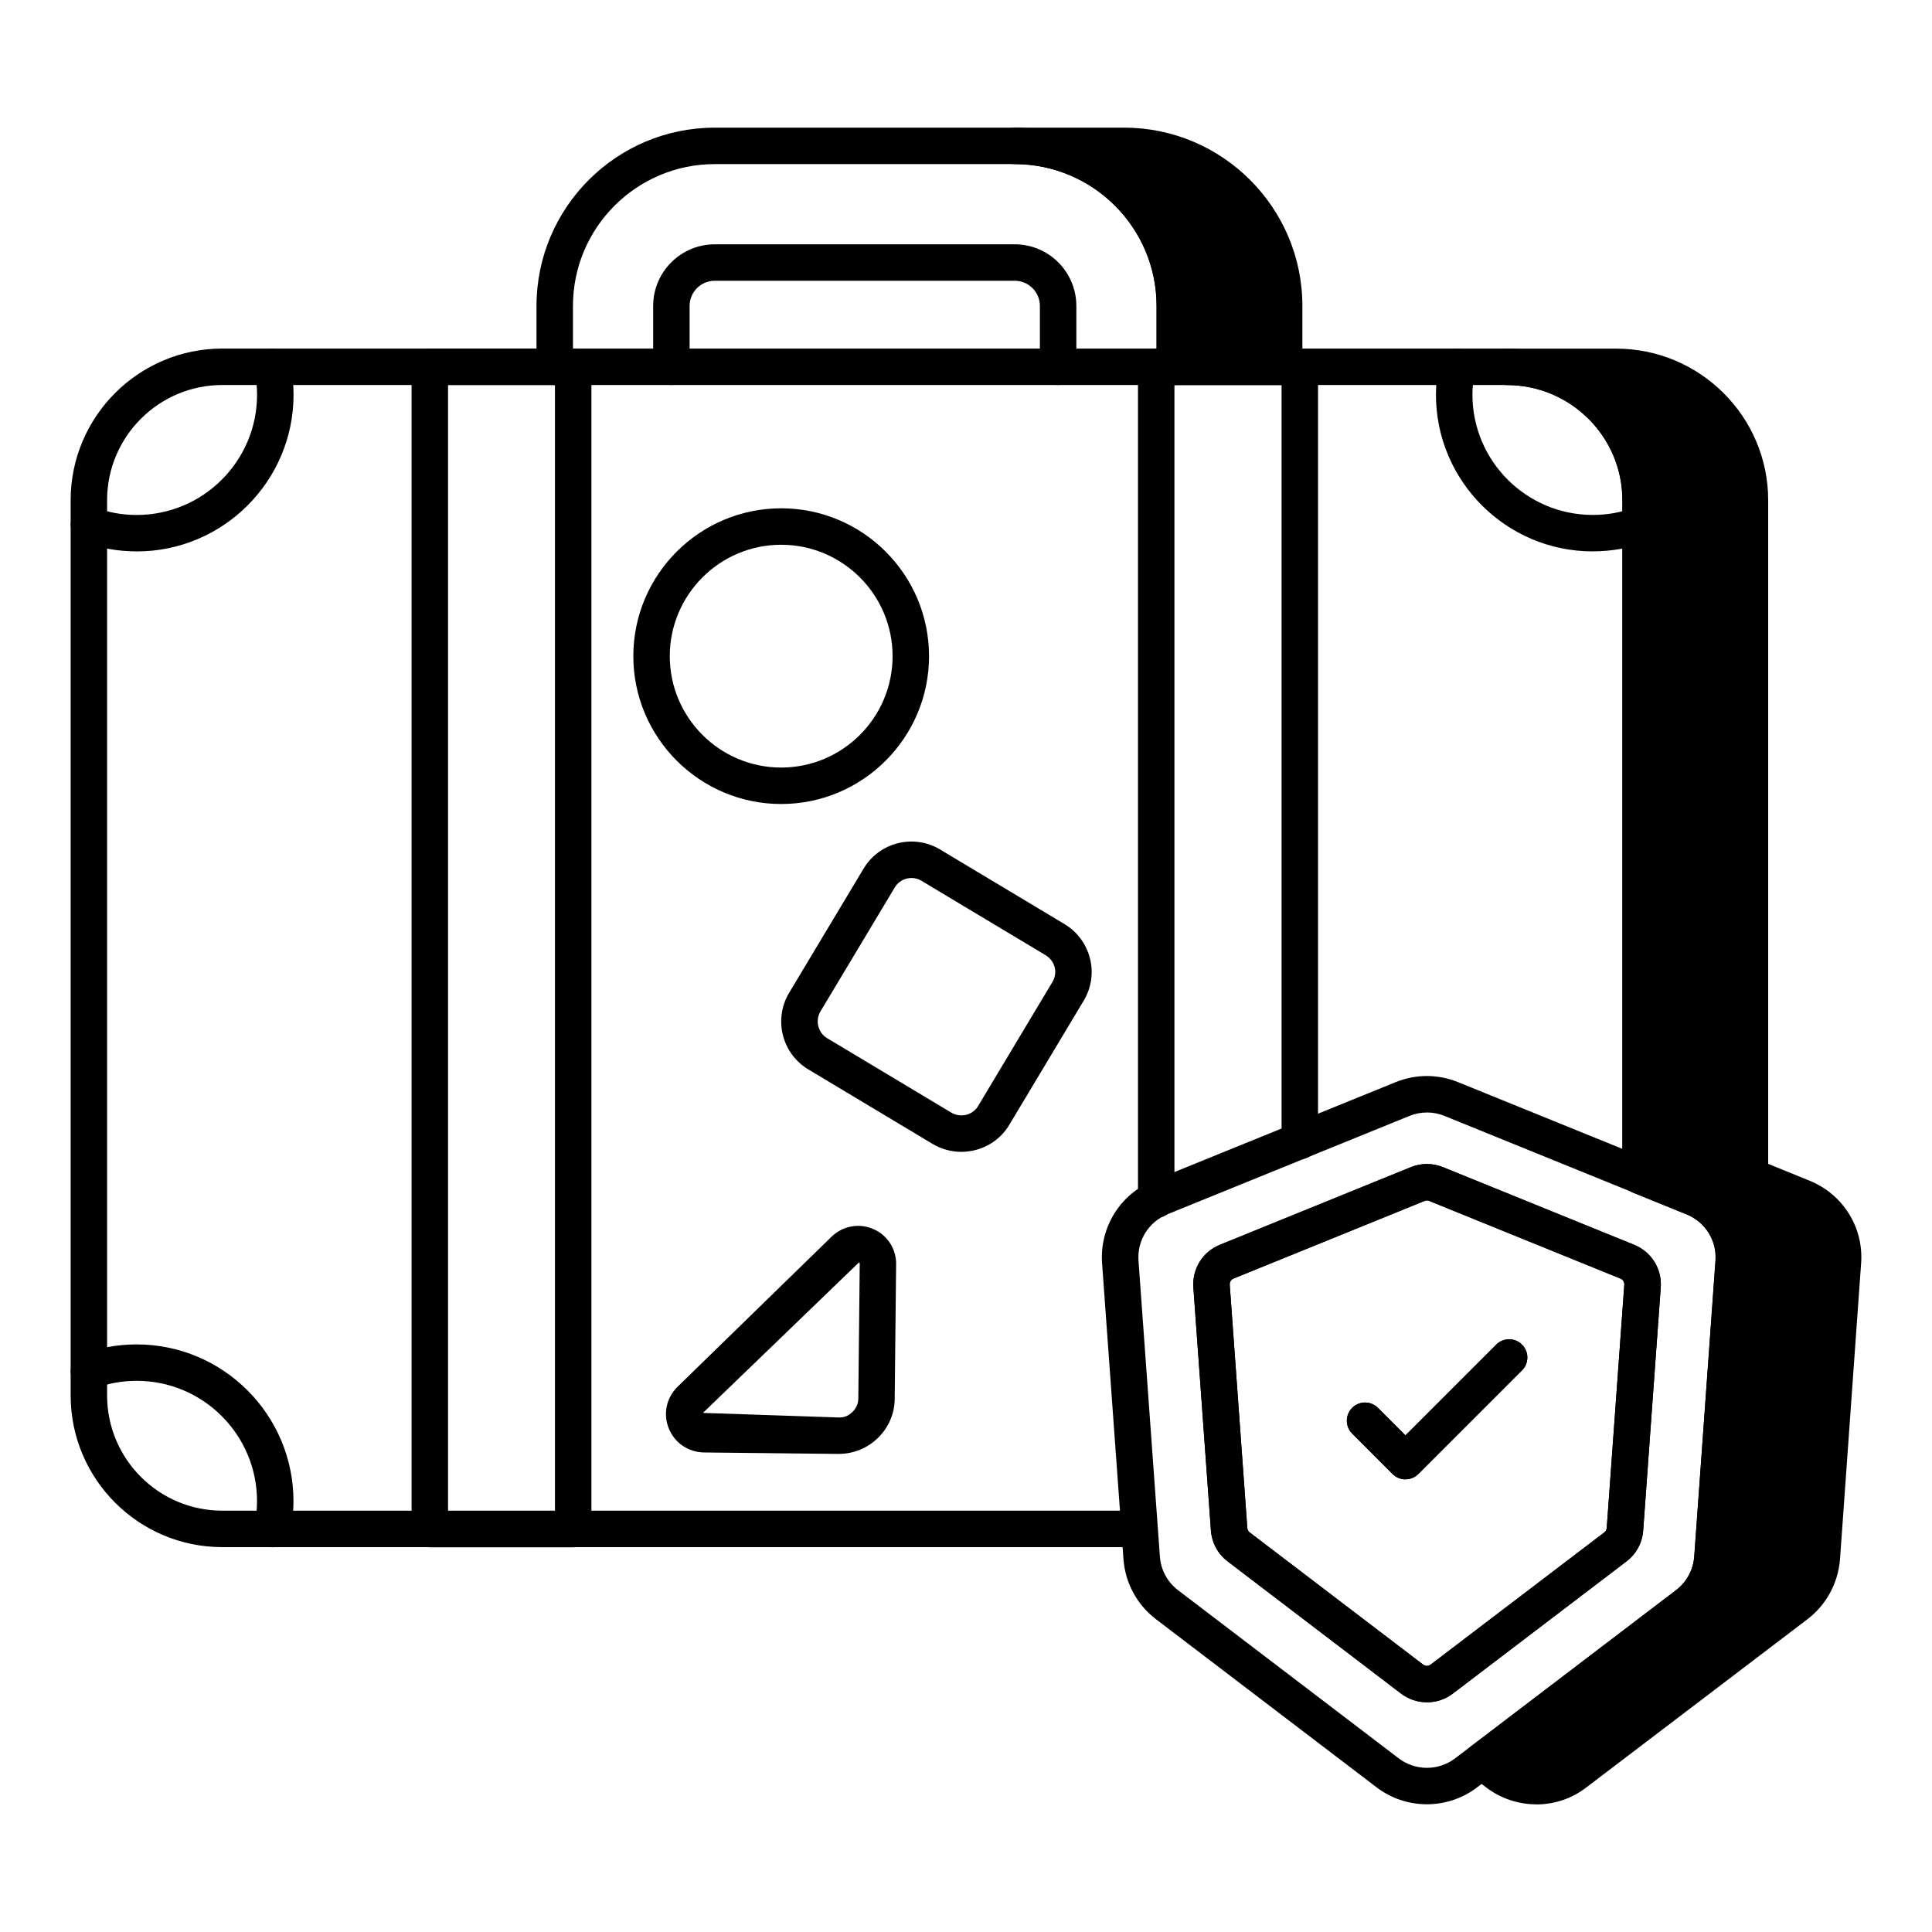 <svg id="Layer_1" enable-background="new 0 0 53 53" viewBox="0 0 53 53" xmlns="http://www.w3.org/2000/svg"><g><g><path d="m35.227 8.392v1.67h-3v-1.67c0-2.43-1.96-4.39-4.39-4.39h3c2.43 0 4.39 1.96 4.39 4.39z"/><path d="m35.228 10.562h-3c-.276 0-.5-.224-.5-.5v-1.67c0-2.145-1.745-3.89-3.891-3.89-.276 0-.5-.224-.5-.5s.224-.5.5-.5h3c2.696 0 4.891 2.194 4.891 4.89v1.67c0 .276-.224.5-.5.5zm-2.5-1h2v-1.17c0-2.145-1.745-3.89-3.891-3.89h-.04c1.173.894 1.931 2.305 1.931 3.89z"/></g><g><path d="m50.557 34.622-.58 8.12c-.04.5-.29.97-.7 1.28l-6.06 4.61c-.63.49-1.51.49-2.15 0l-.42-.32 5.63-4.29c.41-.31.66-.78.7-1.28l.58-8.12c.06-.77-.39-1.48-1.1-1.77l-1.45-.59v-18.54c0-2.02-1.65-3.66-3.67-3.66h3c2.02 0 3.67 1.64 3.67 3.66v18.54l1.45.59c.71.29 1.16 1 1.1 1.77z"/><path d="m42.147 49.498c-.487 0-.976-.156-1.384-.469l-.42-.32c-.124-.095-.196-.242-.196-.397 0-.156.073-.303.197-.397l5.63-4.29c.292-.221.476-.557.505-.922l.579-8.116c.043-.551-.275-1.061-.791-1.271l-1.449-.589c-.188-.077-.312-.26-.312-.463v-18.54c0-1.743-1.422-3.16-3.17-3.16-.276 0-.5-.224-.5-.5s.224-.5.5-.5h3c2.299 0 4.17 1.866 4.17 4.16v18.204l1.139.463c.92.376 1.486 1.289 1.41 2.272l-.579 8.117c-.053.654-.38 1.251-.897 1.643l-6.059 4.609c-.402.312-.887.468-1.373.468zm-.67-1.19c.445.275 1.019.251 1.434-.071l6.063-4.613c.292-.221.476-.556.505-.922l.579-8.116c0-.001 0-.002.001-.003.042-.548-.276-1.058-.792-1.269l-1.449-.589c-.188-.077-.312-.26-.312-.463v-18.54c0-1.743-1.422-3.16-3.17-3.16h-.291c.894.764 1.461 1.897 1.461 3.16v18.204l1.139.463c.92.376 1.486 1.289 1.41 2.272l-.579 8.117c-.053.654-.38 1.251-.897 1.643z"/></g><g><g><g><path d="m32.228 10.562c-.276 0-.5-.224-.5-.5v-1.67c0-2.145-1.745-3.89-3.891-3.89h-8.229c-2.145 0-3.89 1.745-3.89 3.89v1.67c0 .276-.224.5-.5.5s-.5-.224-.5-.5v-1.67c0-2.696 2.193-4.89 4.89-4.89h8.229c2.696 0 4.891 2.194 4.891 4.89v1.67c0 .276-.224.5-.5.5z"/></g><g><path d="m29.027 10.562c-.276 0-.5-.224-.5-.5v-1.67c0-.38-.31-.69-.69-.69h-8.229c-.381 0-.69.31-.69.69v1.67c0 .276-.224.5-.5.5-.276 0-.5-.224-.5-.5v-1.67c0-.932.759-1.69 1.69-1.69h8.229c.932 0 1.69.758 1.69 1.69v1.67c0 .276-.224.5-.5.5z"/></g></g><g><path d="m31.257 42.442h-25.159c-2.294 0-4.16-1.866-4.16-4.16v-24.56c0-2.294 1.866-4.16 4.16-4.16h35.239c2.299 0 4.17 1.866 4.17 4.16v18.54c0 .276-.224.5-.5.5s-.5-.224-.5-.5v-18.54c0-1.743-1.422-3.16-3.17-3.16h-35.239c-1.742 0-3.16 1.417-3.16 3.16v24.56c0 1.742 1.418 3.16 3.16 3.16h25.159c.276 0 .5.224.5.5s-.224.5-.5.5z"/></g><g><g><g><path d="m15.724 42.446h-3.933c-.276 0-.5-.224-.5-.5v-31.884c0-.276.224-.5.5-.5h3.933c.276 0 .5.224.5.5v31.884c-0.0.276-.224.5-.5.5zm-3.433-1h2.933v-30.884h-2.933z"/></g></g><g><g><path d="m31.718 33.412c-.276 0-.5-.224-.5-.5v-22.85c0-.276.224-.5.5-.5h3.939c.276 0 .5.224.5.5v21.24c0 .276-.224.5-.5.5s-.5-.224-.5-.5v-20.74h-2.939v22.35c0 .276-.224.5-.5.5z"/></g></g></g><g><g><path d="m3.751 15.126c-.526 0-1.028-.091-1.491-.272-.257-.1-.385-.39-.284-.647s.391-.386.647-.284c.347.135.727.204 1.128.204 1.82 0 3.301-1.48 3.301-3.3 0-.213-.023-.437-.069-.666-.055-.271.121-.535.392-.589.267-.054.534.121.589.392.059.294.089.584.089.863 0 2.371-1.93 4.3-4.301 4.3z"/></g><g><path d="m7.474 42.446c-.033 0-.066-.003-.1-.01-.271-.054-.446-.318-.392-.589.046-.229.069-.453.069-.666 0-1.82-1.48-3.301-3.301-3.301-.4 0-.78.069-1.128.204-.256.102-.547-.026-.647-.284-.101-.257.027-.547.284-.647.464-.181.966-.272 1.491-.272 2.371 0 4.301 1.929 4.301 4.301 0 .279-.03.569-.089.863-.048.237-.257.401-.489.401z"/></g><g><path d="m43.693 15.126c-2.371 0-4.301-1.929-4.301-4.3 0-.279.03-.569.089-.863.055-.271.323-.446.589-.392.271.054.446.318.392.589-.046.229-.069.453-.069.666 0 1.82 1.48 3.3 3.301 3.3.401 0 .781-.068 1.128-.204.258-.101.547.027.647.284s-.027.547-.284.647c-.463.181-.965.272-1.491.272z"/></g></g><g><path d="m26.372 31.598c-.271 0-.544-.071-.793-.22l-3.404-2.041c-.725-.434-.961-1.376-.527-2.101l2.041-3.405c.211-.353.547-.601.945-.7.395-.097.806-.037 1.155.173l3.405 2.041c.354.211.604.545.705.94.103.398.042.812-.17 1.166l-2.04 3.405c-.286.478-.795.742-1.317.742zm-1.369-7.512c-.043 0-.086.005-.129.016-.138.034-.255.121-.328.243l-2.041 3.405c-.147.248-.063.582.184.729l3.404 2.041c.259.153.59.073.739-.178l2.04-3.405c.073-.123.095-.266.06-.403-.036-.139-.125-.256-.251-.332l-3.405-2.041c-.084-.05-.178-.076-.272-.076z"/></g><g><path d="m23.013 39.885c-.01 0-.02 0-.028 0l-3.679-.04c-.427-.009-.802-.267-.959-.658-.16-.397-.07-.833.234-1.138l4.231-4.123c.307-.298.758-.38 1.148-.209.387.168.631.549.623.971l-.039 3.68c0 .402-.162.786-.457 1.075-.29.285-.671.441-1.075.441zm.548-5.251-4.277 4.126 3.715.125c.171.007.284-.052.39-.155.102-.1.157-.23.157-.367l.039-3.687c0-.002 0-.004 0-.006 0-.013.001-.026-.023-.036z"/></g><g><path d="m21.43 22.056c-2.236 0-4.056-1.82-4.056-4.056s1.819-4.056 4.056-4.056 4.056 1.819 4.056 4.056-1.819 4.056-4.056 4.056zm0-7.112c-1.685 0-3.056 1.371-3.056 3.056s1.371 3.056 3.056 3.056 3.056-1.371 3.056-3.056-1.371-3.056-3.056-3.056z"/></g></g><g><g><g><g><path d="m39.144 49.496c-.486 0-.973-.154-1.378-.463l-6.055-4.614c-.519-.395-.843-.994-.891-1.644l-.587-8.119c-.07-.987.497-1.899 1.412-2.271l6.642-2.699c.553-.224 1.16-.224 1.711-0l6.649 2.7c.916.372 1.483 1.285 1.412 2.271l-.587 8.117c-.047.65-.371 1.25-.891 1.645l-6.062 4.614c-.405.309-.891.463-1.377.463zm0-18.977c-.162 0-.325.031-.479.094l-6.642 2.699c-.513.208-.831.719-.791 1.272l.587 8.118c.026.364.208.7.498.921l6.055 4.614c.455.346 1.089.346 1.544 0l6.062-4.614c.291-.221.473-.557.498-.921l.587-8.118c.04-.552-.277-1.063-.791-1.272l-6.648-2.7c-.154-.063-.316-.094-.479-.094z"/></g><g><path d="m39.144 46.698c-.251 0-.501-.08-.71-.239l-4.756-3.625c-.266-.201-.433-.509-.459-.844 0-0 0-.001 0-.002l-.482-6.672c-.035-.508.256-.977.727-1.168l5.239-2.13c.283-.115.596-.115.881-0l5.247 2.131c.471.191.764.661.728 1.168l-.482 6.671c-.024.335-.191.644-.46.847l-4.763 3.626c-.209.159-.459.238-.709.238zm-4.927-4.784c.004.05.027.095.065.124l4.758 3.626c.06.046.146.047.207-0l4.764-3.626c.039-.03.063-.074.066-.123l.482-6.67c.006-.073-.037-.142-.106-.17l-5.246-2.13c-.038-.017-.088-.018-.128 0l-5.239 2.129c-.068.028-.111.096-.105.171z"/></g><g><path d="m38.556 40.583c-.133 0-.26-.053-.354-.146l-1.108-1.109c-.195-.195-.195-.512 0-.707s.512-.195.707 0l.755.755 2.49-2.49c.195-.195.512-.195.707 0s.195.512 0 .707l-2.844 2.843c-.094.094-.221.146-.354.146z"/></g></g></g><g><g><g><path d="m39.144 46.698c-.251 0-.501-.08-.71-.239l-4.756-3.625c-.266-.201-.433-.509-.459-.844 0-0 0-.001 0-.002l-.482-6.672c-.035-.508.256-.977.727-1.168l5.239-2.13c.283-.115.596-.115.881-0l5.247 2.131c.471.191.764.661.728 1.168l-.482 6.671c-.024.335-.191.644-.46.847l-4.763 3.626c-.209.159-.459.238-.709.238zm-4.927-4.784c.004.05.027.095.065.124l4.758 3.626c.06.046.146.047.207-0l4.764-3.626c.039-.03.063-.074.066-.123l.482-6.67c.006-.073-.037-.142-.106-.17l-5.246-2.13c-.038-.017-.088-.018-.128 0l-5.239 2.129c-.068.028-.111.096-.105.171z"/></g><g><path d="m38.556 40.583c-.133 0-.26-.053-.354-.146l-1.108-1.109c-.195-.195-.195-.512 0-.707s.512-.195.707 0l.755.755 2.49-2.49c.195-.195.512-.195.707 0s.195.512 0 .707l-2.844 2.843c-.094.094-.221.146-.354.146z"/></g></g></g></g></g></svg>